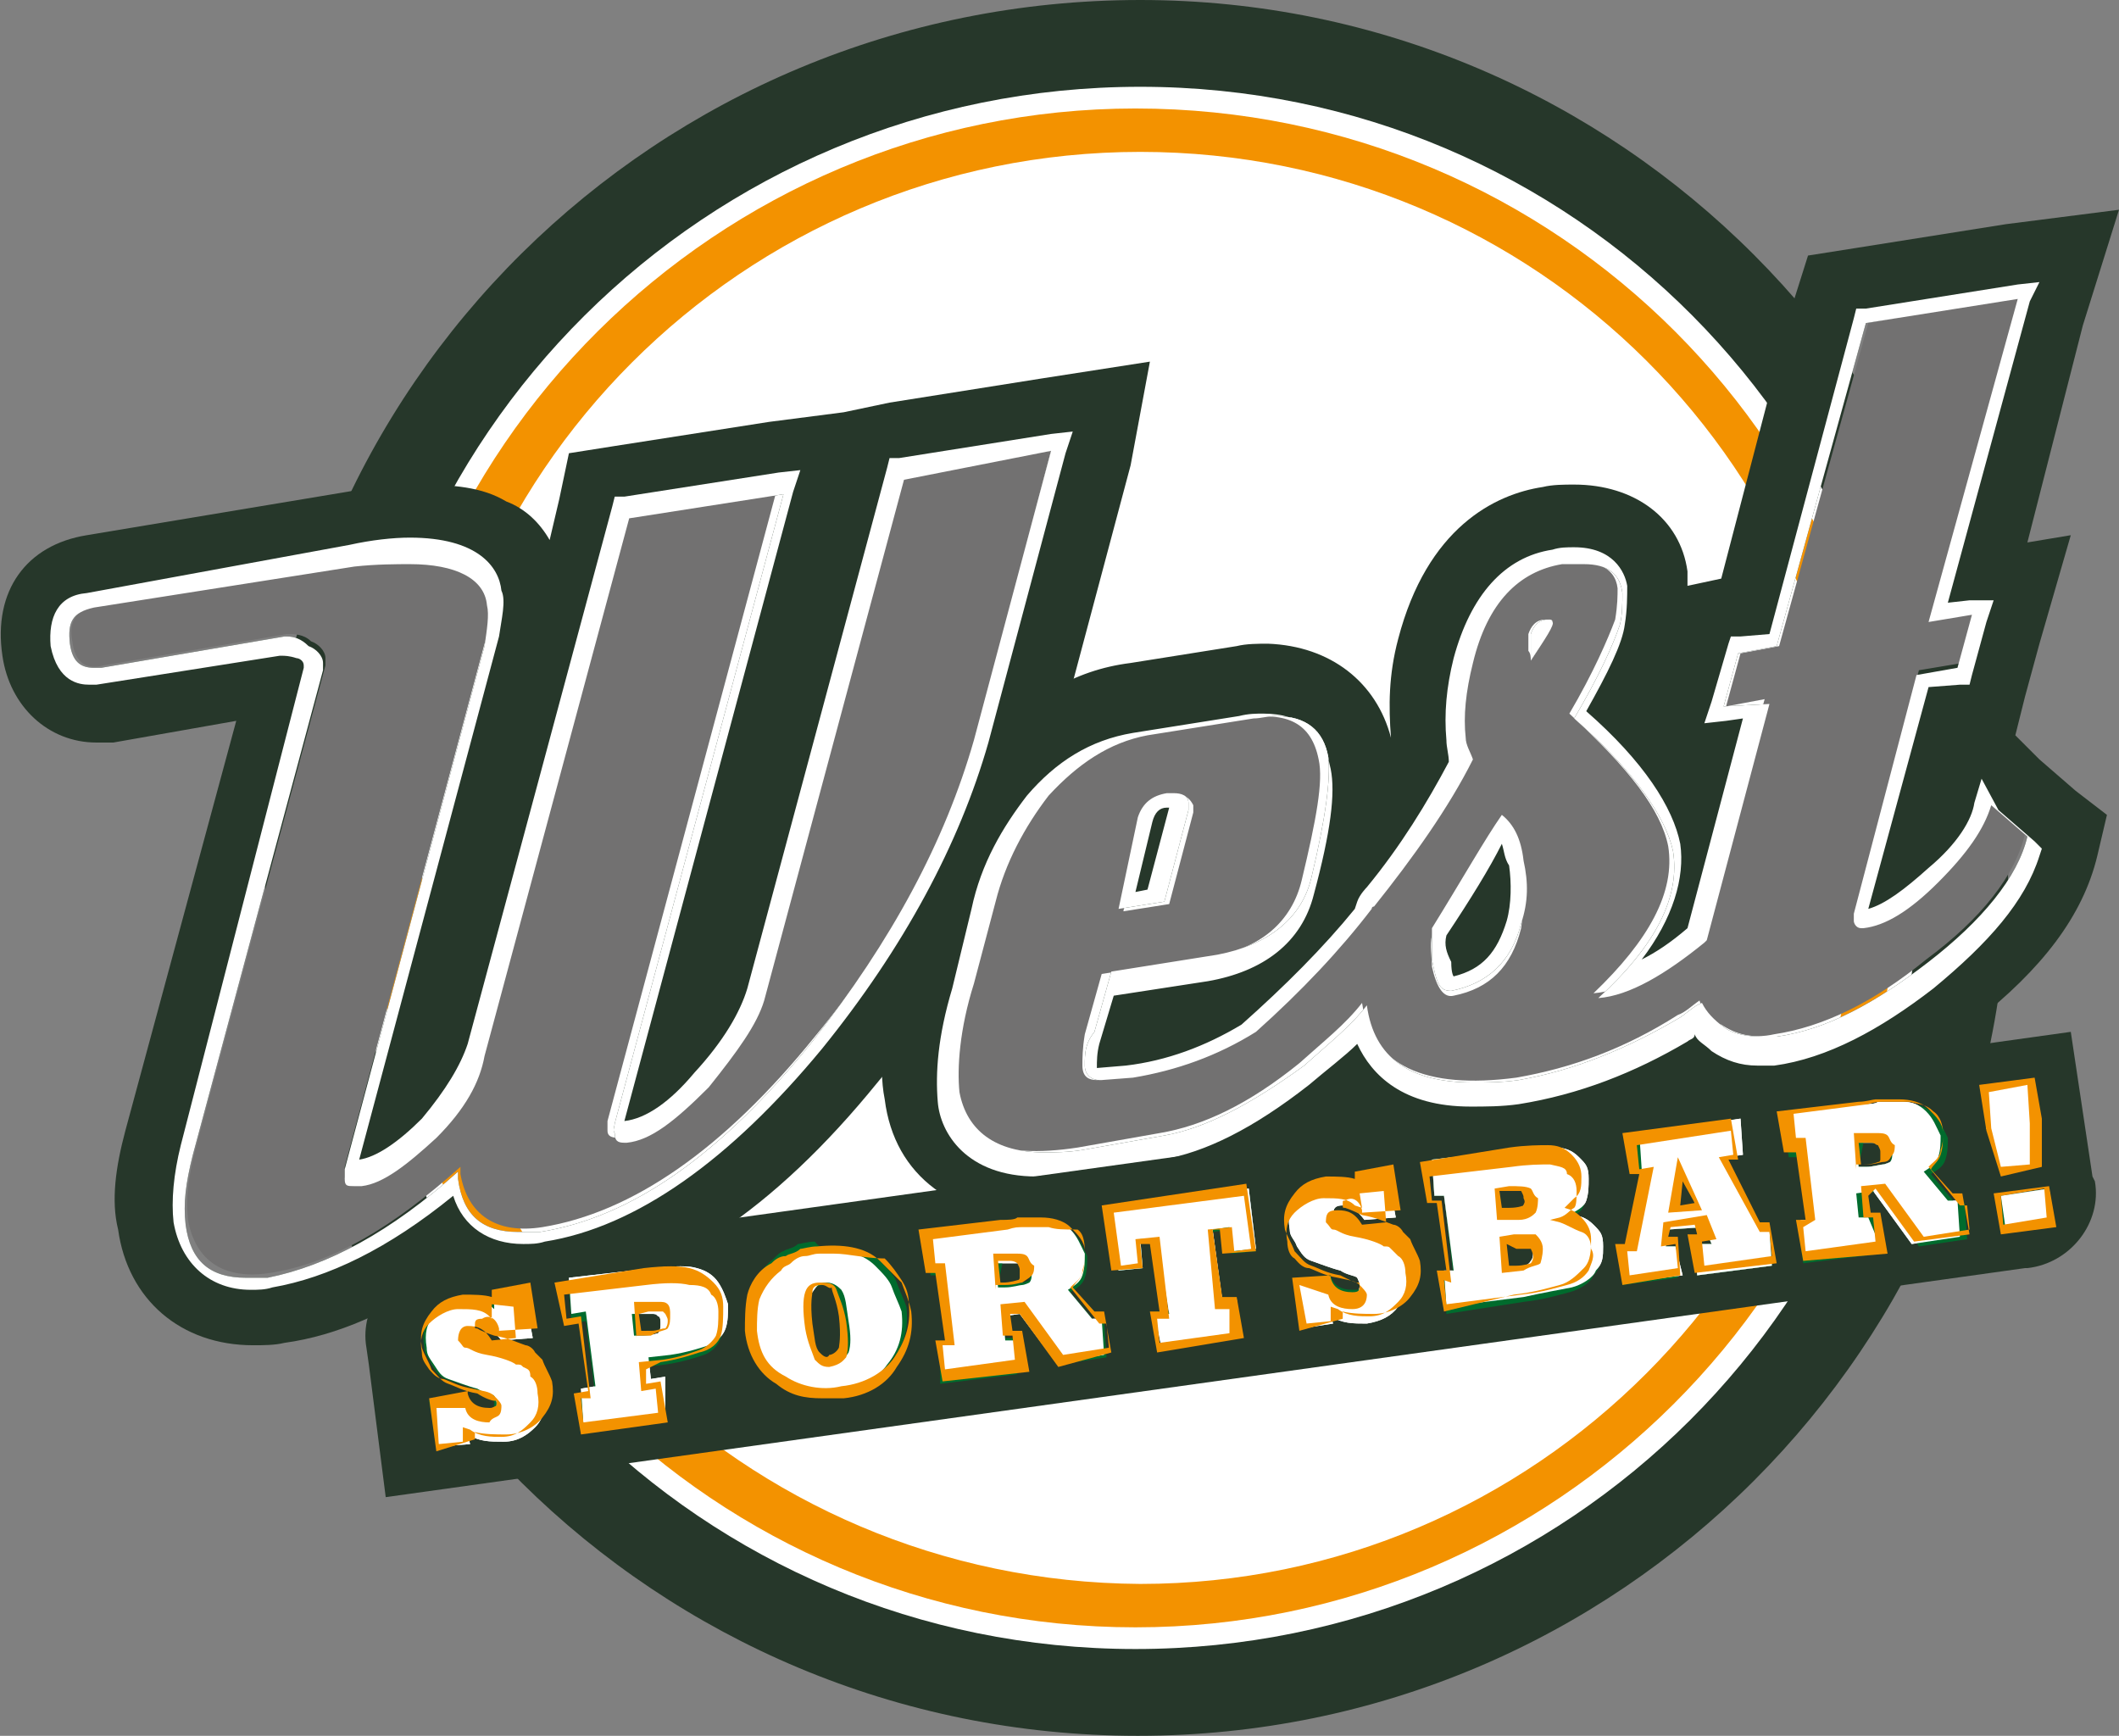 <?xml version="1.0" encoding="utf-8"?>
<!-- Generator: Adobe Illustrator 27.3.1, SVG Export Plug-In . SVG Version: 6.00 Build 0)  -->
<svg version="1.1" id="Ebene_1" xmlns="http://www.w3.org/2000/svg" xmlns:xlink="http://www.w3.org/1999/xlink" x="0px" y="0px"
	 viewBox="0 0 87.9 72" style="enable-background:new 0 0 87.9 72;" xml:space="preserve">
<rect x="0" y="0" width="87.9" height="72" fill="#808080" stroke="none"/>
<style type="text/css">
	.st0{fill:#26372A;}
	.st1{fill:#FFFFFF;}
	.st2{fill:#F39200;}
	.st3{fill:#727171;}
	.st4{fill:#006B2D;}
</style>
<g>
	<g>
		<path class="st0" d="M83.3,36c0,19.8-16.1,36-36.1,36C27.3,72,11,56,11,36S27.3,0,47.3,0C67.2,0,83.3,16.2,83.3,36z"/>
		<path class="st1" d="M79.6,36c0,17.9-14.5,32.4-32.5,32.4S14.7,53.9,14.7,36S29.3,3.6,47.3,3.6C65.3,3.6,79.6,18.1,79.6,36z"/>
		<path class="st2" d="M78.7,36c0,17.3-14.2,31.5-31.6,31.5c-17.4,0-31.6-14.1-31.6-31.5S29.8,4.5,47.1,4.5
			C64.7,4.5,78.7,18.7,78.7,36z"/>
		<path class="st1" d="M77,36c0,16.3-13.3,29.7-29.7,29.7C30.8,65.6,17.5,52.3,17.5,36S30.8,6.3,47.3,6.3C63.7,6.3,77,19.5,77,36z"
			/>
		<path class="st0" d="M47.7,15l-4.5,0.7l-6.3,1L35,17.1l-3.1,0.4l-6.4,1l-1.9,0.3l-0.4,1.9l-0.4,1.7c-0.4-0.7-1-1.3-1.8-1.6
			c-1-0.6-2.2-0.7-3.7-0.7c-0.9,0-1.8,0.1-2.9,0.3L3.6,22.2c-2.5,0.4-3.9,2.3-3.5,5C0.4,29.3,2,30.8,4,30.8c0.3,0,0.4,0,0.7,0
			l5.1-0.9L5.2,46.9c-0.4,1.5-0.6,2.9-0.3,4.1c0.4,2.9,2.6,4.8,5.6,4.8c0.4,0,0.9,0,1.3-0.1c2.2-0.3,4.4-1.3,6.6-2.8
			c0.9,0.7,2,1,3.5,1c0.4,0,0.9,0,1.3-0.1c4.5-0.7,8.9-3.6,13.2-8.9c3.7-4.4,6-9,7.3-13.6l3.2-12L47.7,15z M43.6,18.7l-3.2,12
			c-1.2,4.2-3.4,8.3-6.7,12.5c-3.8,4.7-7.5,7.3-11.3,7.9c-0.3,0-0.6,0-0.9,0c-1.5,0-2.3-0.7-2.5-2.2c0-0.1,0-0.1,0-0.3
			c-2.8,2.5-5.4,3.9-7.9,4.4c-0.3,0-0.6,0-0.9,0c-1.5,0-2.3-0.7-2.5-2.2c-0.1-0.9,0-1.7,0.3-2.9l5.4-20.1c0-0.1,0-0.1,0-0.3
			c0-0.3-0.3-0.6-0.6-0.7c-0.3-0.3-0.6-0.4-0.9-0.4h-0.1l-7.6,1.3c-0.1,0-0.1,0-0.3,0c-0.6,0-0.9-0.3-1-1c-0.1-0.9,0.1-1.3,1-1.5
			l10.8-1.7c0.9-0.1,1.8-0.1,2.3-0.1c1.9,0,3.1,0.6,3.2,1.7c0.1,0.4,0,1-0.1,1.7l-5.8,21.7c0,0.1,0,0.3,0,0.4c0,0.3,0.1,0.3,0.4,0.3
			H15c0.9-0.1,1.9-0.9,3.1-2c1.2-1.2,1.8-2.3,2-3.4l6-22.3l6.4-1l-7,26.1c0,0.1-0.1,0.3,0,0.4c0,0.3,0.1,0.4,0.4,0.4h0.1
			c1-0.1,2-0.9,3.4-2.3c1.2-1.5,2-2.6,2.3-3.6l5.8-21.6L43.6,18.7z"/>
		<path class="st0" d="M87.9,8.7l-4.7,0.6l-6.3,1l-1.9,0.3l-0.6,1.9L71.4,24L70,24.3c0-0.1,0-0.3,0-0.6c-0.3-2.2-2.2-3.6-4.7-3.6
			c-0.4,0-0.9,0-1.3,0.1c-2,0.3-4.8,1.7-6,6.3c-0.4,1.5-0.4,2.8-0.3,4.1c-0.6-2.3-2.5-3.8-5.1-3.9c-0.4,0-0.9,0-1.3,0.1l-4.4,0.7
			C44.5,27.8,42.6,29,41,31c-1.3,1.6-2.2,3.5-2.8,5.5l-0.9,3.4c-0.6,2.3-0.9,4.2-0.6,5.7c0.4,3.2,2.9,5,6.6,5c0.6,0,1.3,0,2.2-0.1
			l3.4-0.6c2.2-0.3,4.5-1.5,7.2-3.5c0.1,0,0.1-0.1,0.3-0.1c1.3,1,2.9,1.5,5,1.5c0.7,0,1.6,0,2.3-0.1c2.3-0.4,4.5-1.2,6.7-2.3
			c0.9,0.4,1.8,0.7,2.8,0.7c0.3,0,0.7,0,1-0.1c2.5-0.4,5.1-1.6,7.7-3.6c2.8-2.2,4.5-4.4,5.1-6.9l0.4-1.7l-1.3-1l-1.5-1.3l-1-1
			l0.4-1.6l0.6-2.2l1.3-4.5l-1.8,0.3l2.3-9L87.9,8.7z M60.2,41.1c1.5-0.3,2.5-1.2,2.9-2.8c0.3-0.9,0.3-1.7,0.1-2.6
			c-0.1-0.9-0.4-1.5-0.9-1.9c-0.7,1-1.6,2.6-2.9,4.7c0,0.4,0,0.9,0,1.3C59.6,40.8,59.7,41.1,60.2,41.1z M46.4,37.7l1.9-0.3l1-3.8
			c0-0.1,0-0.1,0-0.3c0-0.3-0.3-0.4-0.6-0.4c-0.1,0-0.1,0-0.3,0c-0.6,0.1-1,0.4-1.2,1L46.4,37.7z M63.5,27.4c0.6-0.9,1-1.5,0.9-1.6
			c0-0.1-0.1-0.1-0.1-0.1h-0.1c-0.4,0-0.6,0.3-0.7,0.6c0,0.1,0,0.4,0,0.7C63.5,27.1,63.5,27.3,63.5,27.4z M83.7,12.4L80,25.8
			l1.8-0.3l-0.6,2.2L79.5,28l-2.6,9.9c0,0.1,0,0.1,0,0.3c0,0.1,0.1,0.3,0.3,0.3h0.1c0.9-0.1,1.9-0.7,3.1-1.9
			c1.2-1.2,1.9-2.2,2.2-3.2l1.5,1.3c-0.4,1.7-1.9,3.5-4.1,5.2c-2.2,1.7-4.2,2.8-6.3,3.1c-0.1,0-0.4,0-0.6,0c-0.6,0-1.2-0.1-1.6-0.4
			c-0.4-0.3-0.7-0.6-0.9-1c-0.3,0.1-0.6,0.4-0.9,0.6c-2.2,1.3-4.4,2.2-6.7,2.6c-0.7,0.1-1.3,0.1-1.9,0.1c-2.6,0-4.1-1-4.4-3.2
			c-0.7,0.9-1.6,1.6-2.6,2.5c-2.2,1.6-4.1,2.6-5.8,2.9l-3.4,0.6c-0.6,0.1-1.2,0.1-1.6,0.1c-2,0-3.2-0.9-3.5-2.5
			c-0.1-1,0-2.6,0.6-4.5l0.9-3.4c0.4-1.6,1.2-3.1,2.2-4.4c1.2-1.3,2.5-2.2,4.1-2.5l4.4-0.7c0.3,0,0.6-0.1,0.9-0.1
			c1.3,0,2,0.6,2.2,1.7c0.1,0.9-0.1,2.5-0.7,5c-0.4,1.7-1.8,2.8-3.9,3.2l-4.4,0.7l-0.7,2.5C45,43.3,45,43.7,45,44.2
			c0,0.4,0.3,0.6,0.6,0.6h0.1l1.3-0.1c1.8-0.3,3.5-0.9,5.1-1.9c1.9-1.7,3.5-3.4,4.8-5.1c0-0.1,0.1-0.1,0.1-0.1
			c1.6-2,3.1-4.1,4.1-6.1c-0.1-0.3-0.3-0.6-0.3-0.9c-0.1-0.9-0.1-1.9,0.3-3.1c0.6-2.5,1.9-3.8,3.7-4.1c0.3,0,0.6,0,0.9,0
			c1,0,1.5,0.4,1.6,1.2c0,0.4,0,0.9-0.1,1.3c-0.3,0.9-0.9,2.2-1.9,3.9c2.5,2.2,3.8,4.1,4.1,5.5c0.3,1.9-0.7,3.9-3.1,6.1
			c1.3-0.1,2.8-1,4.4-2.3c0,0,0,0,0.1-0.1l2.6-9.8l-1.9,0.1l0.6-2.2l1.6-0.3l3.7-13.4L83.7,12.4z"/>
		<path class="st3" d="M43.6,18.7l-6.3,1l-5.8,21.6c-0.3,1-1,2.3-2.3,3.6c-1.2,1.5-2.3,2.2-3.4,2.3c-0.3,0-0.6,0-0.6-0.3
			c0-0.1,0-0.3,0-0.4l7-26.1l-6.4,1L20,43.7c-0.3,1-0.9,2-2,3.4c-1.2,1.2-2.2,1.9-3.1,2c-0.3,0-0.6,0-0.6-0.3c0-0.1,0-0.3,0-0.4
			l5.8-21.7c0.3-0.9,0.3-1.3,0.3-1.9c-0.3-1.6-2-2-5.6-1.5L4,25.1c-0.7,0.1-1.2,0.6-1,1.5c0.1,0.9,0.6,1.2,1.3,1l7.6-1.3
			c0.3,0,0.7,0,1,0.3c0.3,0.1,0.6,0.4,0.6,0.7c0,0.1,0,0.3,0,0.3L8.1,47.7c-0.3,1.2-0.4,2-0.3,2.9c0.3,1.7,1.5,2.5,3.4,2.2
			c2.6-0.4,5.1-1.9,7.9-4.4c0,0.1,0,0.3,0,0.3c0.3,1.7,1.5,2.5,3.4,2.2c3.7-0.6,7.5-3.2,11.3-7.9c3.4-4.1,5.6-8.3,6.7-12.5
			L43.6,18.7z"/>
		<path class="st1" d="M44.5,17.9l-0.9,0.1l-6.3,1h-0.4l-0.1,0.4l-5.8,21.6c-0.3,1-1,2.2-2.2,3.5c-1,1.2-2,1.9-2.9,2l7-26.1l0.3-0.9
			l-0.9,0.1l-6.4,1h-0.4l-0.1,0.4l-6,22.3c-0.3,0.9-0.9,1.9-1.9,3.1c-1,1-1.9,1.6-2.6,1.7l5.8-21.7c0.1-0.7,0.3-1.5,0.1-1.9
			c-0.1-1-1-2.2-3.8-2.2c-0.7,0-1.6,0.1-2.5,0.3L3.6,24.6c-1.2,0.1-1.6,1-1.5,2.2c0.3,1.5,1.2,1.6,1.6,1.6c0.1,0,0.3,0,0.3,0
			l7.6-1.2c0,0,0,0,0.1,0c0.1,0,0.3,0,0.6,0.1c0.1,0,0.3,0.1,0.3,0.3v0.1L7.5,47.5c-0.3,1.2-0.4,2.3-0.3,3.2
			c0.3,1.7,1.5,2.8,3.2,2.8c0.3,0,0.6,0,0.9-0.1c2.3-0.4,4.8-1.6,7.5-3.8c0.4,1.3,1.5,2,2.9,2c0.3,0,0.6,0,0.9-0.1
			c3.8-0.6,7.7-3.4,11.5-8c3.4-4.2,5.7-8.5,6.9-12.7l3.2-12L44.5,17.9z M43.6,18.7l-3.2,12c-1.2,4.2-3.4,8.3-6.7,12.5
			c-3.8,4.7-7.5,7.3-11.3,7.9c-0.3,0-0.6,0-0.9,0c-1.5,0-2.3-0.7-2.5-2.2c0-0.1,0-0.1,0-0.3c-2.8,2.5-5.4,3.9-7.9,4.4
			c-0.3,0-0.6,0-0.9,0c-1.5,0-2.3-0.7-2.5-2.2c-0.1-0.9,0-1.7,0.3-2.9l5.4-20.1c0-0.1,0-0.1,0-0.3c0-0.3-0.3-0.6-0.6-0.7
			c-0.3-0.3-0.6-0.4-0.9-0.4h-0.1l-7.6,1.3c-0.1,0-0.1,0-0.3,0c-0.6,0-0.9-0.3-1-1c-0.1-0.9,0.1-1.3,1-1.5l10.8-1.7
			c0.9-0.1,1.8-0.1,2.3-0.1c1.9,0,3.1,0.6,3.2,1.7c0.1,0.4,0,1-0.1,1.7l-5.8,21.7c0,0.1,0,0.3,0,0.4c0,0.3,0.1,0.3,0.4,0.3H15
			c0.9-0.1,1.9-0.9,3.1-2c1.2-1.2,1.8-2.3,2-3.4l6-22.3l6.4-1l-7,26.1c0,0.1-0.1,0.3,0,0.4c0,0.3,0.1,0.4,0.4,0.4h0.1
			c1-0.1,2-0.9,3.4-2.3c1.2-1.5,2-2.6,2.3-3.6l5.8-21.6L43.6,18.7z"/>
		<path class="st3" d="M63.4,27c0-0.3,0-0.4,0-0.7c0.1-0.3,0.3-0.6,0.7-0.6c0.1,0,0.3,0,0.3,0.1c0,0.1-0.3,0.7-0.9,1.6
			C63.5,27.3,63.5,27.1,63.4,27z M63.1,38.5c-0.4,1.6-1.3,2.5-2.8,2.8c-0.4,0.1-0.7-0.3-0.9-1.2c0-0.4-0.1-0.9,0-1.3
			c1.3-2,2.3-3.6,2.9-4.7c0.4,0.4,0.7,1,0.9,1.9C63.4,36.7,63.2,37.6,63.1,38.5z M47.4,34c0.1-0.6,0.6-0.9,1.2-1
			c0.4-0.1,0.7,0,0.9,0.4c0,0,0,0.1,0,0.3l-1,3.8l-1.9,0.3L47.4,34z M80.5,36.4c-1.2,1.2-2.2,1.7-3.1,1.9c-0.3,0-0.4,0-0.4-0.3
			c0,0,0-0.1,0-0.3l2.6-9.9l1.8-0.3l0.6-2.2l-1.8,0.3l3.7-13.4l-6.4,1.2l-3.7,13.4l-1.6,0.3l-0.6,2.2l1.6-0.3l-2.6,9.8
			c0,0,0,0-0.1,0.1c-1.6,1.3-3.1,2.2-4.4,2.3c2.3-2.2,3.4-4.2,3.1-6.1c-0.3-1.5-1.6-3.2-4.1-5.5c1-1.7,1.6-3.1,1.9-3.9
			c0.1-0.6,0.1-1,0.1-1.3c-0.1-0.9-1-1.3-2.5-1c-1.8,0.3-2.9,1.6-3.7,4.1c-0.3,1.2-0.4,2.2-0.3,3.1c0,0.3,0.1,0.7,0.3,0.9
			c-1,2-2.3,4.1-4.1,6.1c0,0,0,0-0.1,0.1c-1.5,1.6-3.1,3.4-4.8,5.1c-1.6,1-3.2,1.6-5.1,1.9l-1.3,0.1c-0.3,0-0.6-0.1-0.6-0.6
			c0-0.3,0-0.7,0.1-1.3l0.7-2.5l4.4-0.7c2.2-0.3,3.5-1.5,3.9-3.2c0.6-2.5,0.9-4.1,0.7-5c-0.3-1.5-1.3-2-3.1-1.7l-4.4,0.7
			c-1.6,0.3-2.9,1-4.1,2.5c-1,1.2-1.8,2.6-2.2,4.4l-0.9,3.4c-0.6,1.9-0.7,3.4-0.6,4.5c0.3,2,2,2.8,5.3,2.3l3.4-0.6
			c1.8-0.3,3.7-1.2,5.8-2.9c1-0.9,1.9-1.6,2.6-2.5c0.4,2.6,2.6,3.6,6.4,3.1c2.3-0.4,4.5-1.2,6.7-2.6c0.3-0.1,0.6-0.4,0.9-0.6
			c0.1,0.4,0.4,0.9,0.9,1c0.6,0.4,1.3,0.6,2.2,0.4c2-0.3,4.1-1.3,6.3-3.1c2.3-1.7,3.7-3.5,4.1-5.2l-1.5-1.3
			C82.4,34.3,81.6,35.3,80.5,36.4z"/>
		<path class="st1" d="M60,38.8c1-1.5,1.8-2.8,2.3-3.8c0.1,0.3,0.1,0.6,0.3,0.9c0.1,0.7,0.1,1.6-0.1,2.3c-0.4,1.3-1,2-2.2,2.3
			c0,0-0.1-0.1-0.1-0.6C60,39.5,59.9,39.2,60,38.8z M47.1,37l0.7-2.9c0.1-0.4,0.3-0.6,0.6-0.6h0.1l-0.9,3.4L47.1,37z M84.6,11.7
			l-0.9,0.1l-6.3,1H77l-0.1,0.4l-3.5,13.1l-1.2,0.1h-0.4l-0.1,0.3L71,29.1L70.7,30l0.9-0.1l0.7-0.1L70,38.5c-0.7,0.6-1.3,1-1.9,1.3
			c1.3-1.7,1.8-3.4,1.6-4.8c-0.3-1.5-1.5-3.4-3.9-5.5c0.9-1.6,1.5-2.8,1.6-3.6c0.1-0.6,0.1-1.2,0.1-1.6c-0.1-0.6-0.6-1.6-2.2-1.6
			c-0.3,0-0.6,0-0.9,0.1c-2,0.3-3.4,1.9-4.1,4.5c-0.3,1.2-0.4,2.3-0.3,3.4c0,0.3,0.1,0.6,0.1,0.9c-0.9,1.7-2,3.5-3.4,5.2
			c0,0-0.3,0.3-0.4,0.6l-0.1,0.3c-1.3,1.6-2.9,3.2-4.7,4.8c-1.5,0.9-3.1,1.5-4.8,1.7l-1.2,0.1c0-0.3,0-0.6,0.1-1l0.6-2l3.9-0.6
			c2.3-0.4,3.9-1.6,4.4-3.6c0.7-2.6,0.9-4.2,0.7-5.2c-0.3-1.5-1.2-2.3-2.8-2.3c-0.3,0-0.6,0-1,0.1l-4.4,0.7
			c-1.8,0.3-3.2,1.2-4.4,2.6c-1,1.3-1.9,2.8-2.3,4.7L39.5,41c-0.6,2-0.7,3.5-0.6,4.7c0.1,1.3,1.2,3.1,4.1,3.1c0.6,0,1.2,0,1.8-0.1
			l3.4-0.6c1.8-0.3,3.8-1.3,6.1-3.1c0.7-0.6,1.5-1.2,2-1.7c0.6,1.3,1.9,2.6,4.7,2.6c0.6,0,1.3,0,2-0.1c2.5-0.4,4.8-1.3,7-2.6
			c0.1-0.1,0.3-0.1,0.3-0.3c0.1,0.3,0.4,0.4,0.7,0.7c0.6,0.4,1.2,0.6,1.9,0.6c0.3,0,0.4,0,0.7,0c2.2-0.3,4.4-1.5,6.6-3.2
			c2.3-1.9,3.8-3.6,4.4-5.5l0.1-0.3l-0.3-0.3l-1.5-1.3l-0.7-1.3l-0.3,1C81.8,34,81.2,35,80,36c-1,0.9-1.8,1.5-2.5,1.7l2.5-9.2
			l1.3-0.1h0.4l0.1-0.4l0.6-2.2l0.3-0.9h-1l-0.9,0.1l3.4-12.5L84.6,11.7z M60.2,41.1c1.5-0.3,2.5-1.2,2.9-2.8
			c0.3-0.9,0.3-1.7,0.1-2.6c-0.1-0.9-0.4-1.5-0.9-1.9c-0.7,1-1.6,2.6-2.9,4.7c0,0.4,0,0.9,0,1.3C59.6,40.8,59.7,41.1,60.2,41.1z
			 M46.4,37.7l1.9-0.3l1-3.8c0-0.1,0-0.1,0-0.3c0-0.3-0.3-0.4-0.6-0.4c-0.1,0-0.1,0-0.3,0c-0.6,0.1-1,0.4-1.2,1L46.4,37.7z
			 M63.5,27.4c0.6-0.9,1-1.5,0.9-1.6c0-0.1-0.1-0.1-0.1-0.1h-0.1c-0.4,0-0.6,0.3-0.7,0.6c0,0.1,0,0.4,0,0.7
			C63.5,27.1,63.5,27.3,63.5,27.4z M83.7,12.4L80,25.8l1.8-0.3l-0.6,2.2L79.5,28l-2.6,9.9c0,0.1,0,0.1,0,0.3c0,0.1,0.1,0.3,0.3,0.3
			h0.1c0.9-0.1,1.9-0.7,3.1-1.9c1.2-1.2,1.9-2.2,2.2-3.2l1.5,1.3c-0.4,1.7-1.9,3.5-4.1,5.2c-2.2,1.7-4.2,2.8-6.3,3.1
			c-0.1,0-0.4,0-0.6,0c-0.6,0-1.2-0.1-1.6-0.4s-0.7-0.6-0.9-1c-0.3,0.1-0.6,0.4-0.9,0.6c-2.2,1.3-4.4,2.2-6.7,2.6
			c-0.7,0.1-1.3,0.1-1.9,0.1c-2.6,0-4.1-1-4.4-3.2c-0.7,0.9-1.6,1.6-2.6,2.5c-2.2,1.6-4.1,2.6-5.8,2.9l-3.4,0.6
			c-0.6,0.1-1.2,0.1-1.6,0.1c-2,0-3.2-0.9-3.5-2.5c-0.1-1,0-2.6,0.6-4.5l0.9-3.4c0.4-1.6,1.2-3.1,2.2-4.4c1.2-1.3,2.5-2.2,4.1-2.5
			l4.4-0.7c0.3,0,0.6-0.1,0.9-0.1c1.3,0,2,0.6,2.2,1.7c0.1,0.9-0.1,2.5-0.7,5c-0.4,1.7-1.8,2.8-3.9,3.2l-4.4,0.7l-0.7,2.5
			C45,43.3,45,43.7,45,44.2c0,0.4,0.3,0.6,0.6,0.6c0,0,0,0,0.1,0l1.3-0.1c1.8-0.3,3.5-0.9,5.1-1.9c1.9-1.7,3.5-3.4,4.8-5.1
			c0-0.1,0.1-0.1,0.1-0.1c1.6-2,3.1-4.1,4.1-6.1c-0.1-0.3-0.3-0.6-0.3-0.9c-0.1-0.9,0-1.9,0.3-3.1c0.6-2.5,1.9-3.8,3.7-4.1
			c0.3,0,0.6,0,0.9,0c1,0,1.5,0.4,1.6,1.2c0,0.4,0,0.9-0.1,1.3c-0.3,0.9-0.9,2.2-1.9,3.9c2.5,2.2,3.8,4.1,4.1,5.5
			c0.3,1.9-0.7,3.9-3.1,6.1c1.3-0.1,2.8-1,4.4-2.3c0,0,0,0,0.1-0.1l2.6-9.8l-1.9,0.1l0.6-2.2l1.6-0.3l3.7-13.4L83.7,12.4z"/>
		<path class="st0" d="M86.9,49c0.3,1.7-1,3.4-2.8,3.6H84l-68,9.5l-0.7-5.5l-0.1-0.7c-0.3-1.7,1-3.4,2.6-3.6l59.5-8.3l8.6-1.2l0.9,6
			L86.9,49z"/>
		<path class="st1" d="M27.6,58.7l-3.4,0.4l-0.1-1.5l0.6-0.1l-0.4-3.1l-0.6,0.1l-0.1-1.5l3.5-0.4c0.9-0.1,1.5-0.1,1.8,0
			c0.4,0.1,0.7,0.3,0.9,0.6s0.3,0.6,0.4,0.9c0,0.4,0,0.7-0.1,1c-0.1,0.3-0.4,0.6-0.7,0.7c-0.3,0.1-0.9,0.3-1.6,0.4l-0.9,0.1l0.1,0.9
			l0.6-0.1L27.6,58.7z M26.2,54.4l0.1,1h0.4c0.3,0,0.6-0.1,0.6-0.1c0.1-0.1,0.1-0.3,0.1-0.4c0-0.1,0-0.3-0.1-0.3
			c-0.1-0.1-0.1-0.1-0.3-0.1c-0.1,0-0.3,0-0.6,0H26.2z"/>
		<path class="st4" d="M28,52.9c0.3,0,0.6,0,0.7,0.1c0.4,0.1,0.7,0.3,0.9,0.6s0.3,0.6,0.4,0.9c0,0.4,0,0.7-0.1,1
			c-0.1,0.3-0.4,0.6-0.7,0.7c-0.3,0.1-0.9,0.3-1.6,0.4l-0.9,0.1l0.1,0.9l0.6-0.1l0.1,1.5l-3.4,0.4L24.1,58l0.6-0.1l-0.4-3.1
			l-0.6,0.1l-0.1-1.5l3.5-0.4C27.3,52.9,27.7,52.9,28,52.9z M26.4,55.4h0.4c0.3,0,0.6-0.1,0.6-0.1c0.1-0.1,0.1-0.3,0.1-0.4
			c0-0.1,0-0.3-0.1-0.3c-0.1-0.1-0.1-0.1-0.3-0.1c-0.1,0-0.3,0-0.4,0h-0.3V55.4z"/>
		<path class="st1" d="M42.3,56.7l-3.2,0.4L39,55.7h0.4L39,52.6h-0.4l-0.1-1.5l3.2-0.4c0.3,0,0.6,0,0.7-0.1c0.3,0,0.4,0,0.6,0
			c0.1,0,0.3,0,0.4,0c0.4,0,0.7,0.1,1,0.4c0.3,0.3,0.4,0.6,0.6,1c0,0.3,0,0.6-0.1,0.9c-0.1,0.3-0.3,0.4-0.6,0.6l1,1.2h0.4l0.1,1.5
			l-2,0.3l-1.5-2l-0.7,0.1l0.1,1h0.4L42.3,56.7z M41.3,52.2l0.1,1.2h0.3c0.3,0,0.6-0.1,0.7-0.1c0.1,0,0.3-0.1,0.3-0.1
			c0.1-0.1,0.1-0.3,0.1-0.4c0-0.1-0.1-0.3-0.1-0.3c-0.1-0.1-0.1-0.1-0.3-0.1c-0.1,0-0.4,0-0.7,0H41.3z"/>
		<path class="st4" d="M43.2,50.7c0.1,0,0.1,0,0.3,0c0.4,0,0.7,0.1,1,0.4c0.3,0.3,0.4,0.6,0.6,1c0,0.3,0,0.6-0.1,0.9
			c-0.1,0.3-0.3,0.4-0.6,0.6l1,1.2h0.4l0.1,1.5l-2,0.3l-1.6-2.2l-0.7,0.1l0.1,1h0.4l0.1,1.5l-3.2,0.4L39,56h0.4L39,52.9h-0.4
			l-0.1-1.5l3.2-0.4c0.3,0,0.6,0,0.7-0.1c0.3,0,0.4,0,0.6,0C43.1,50.7,43.1,50.7,43.2,50.7z M41.4,53.3h0.3c0.3,0,0.6-0.1,0.7-0.1
			c0.1,0,0.3-0.1,0.3-0.1c0-0.1,0.1-0.3,0.1-0.4c0-0.1-0.1-0.3-0.1-0.3c-0.1-0.1-0.1-0.1-0.3-0.1c-0.1,0-0.3,0-0.7,0h-0.1L41.4,53.3
			z"/>
		<path class="st1" d="M62.3,51.4l0.1,1.2h0.4c0.3,0,0.6-0.1,0.7-0.3c0.1-0.1,0.1-0.3,0.1-0.4c0-0.1-0.1-0.3-0.3-0.4
			c-0.1-0.1-0.4-0.1-0.7,0H62.3z M63.2,53.8L60,54.2l-0.1-1.5h0.4l-0.4-3.1h-0.4l-0.1-1.5l3.5-0.4c0.7-0.1,1.2-0.1,1.6-0.1
			c0.4,0,0.7,0.1,1,0.4c0.3,0.3,0.4,0.4,0.4,0.9c0,0.3,0,0.6-0.1,0.9c-0.1,0.3-0.4,0.4-0.7,0.6c0.4,0,0.7,0.1,1,0.4
			c0.3,0.3,0.4,0.4,0.4,0.9c0,0.4,0,0.7-0.3,1c-0.1,0.3-0.6,0.6-1,0.7C64.7,53.5,64.1,53.6,63.2,53.8z M62.1,49.3l0.1,1h0.4
			c0.3,0,0.6-0.1,0.6-0.3c0.1-0.1,0.1-0.3,0.1-0.4c0-0.1-0.1-0.3-0.1-0.3c-0.1-0.1-0.4-0.1-0.7,0H62.1z"/>
		<path class="st4" d="M62.5,52.6h0.4c0.3,0,0.6-0.1,0.7-0.3c0.1-0.1,0.1-0.3,0.1-0.4c0-0.1-0.1-0.3-0.3-0.4c-0.1,0-0.1,0-0.3,0
			c-0.1,0-0.3,0-0.4,0h-0.4L62.5,52.6z M64.1,47.8c0.1,0,0.1,0,0.3,0c0.4,0,0.7,0.1,1,0.4c0.3,0.3,0.4,0.4,0.4,0.9
			c0,0.3,0,0.6-0.1,0.9c-0.1,0.3-0.4,0.4-0.7,0.6c0.4,0,0.7,0.1,1,0.4c0.3,0.3,0.4,0.4,0.4,0.9c0,0.4,0,0.7-0.3,1
			c-0.1,0.3-0.6,0.6-1,0.7c-0.4,0.1-1,0.3-1.9,0.4L60,54.5l-0.1-1.5h0.4l-0.4-3.4h-0.4l-0.1-1.5l3.5-0.4
			C63.2,47.8,63.7,47.8,64.1,47.8z M62.2,50.4h0.4c0.3,0,0.6-0.1,0.6-0.3c0.1-0.1,0.1-0.3,0.1-0.4c0-0.1-0.1-0.3-0.1-0.3
			s-0.1-0.1-0.4-0.1c-0.1,0-0.3,0-0.4,0h-0.4L62.2,50.4z"/>
		<path class="st1" d="M69.8,52.9l-2.3,0.3l-0.1-1.5h0.4l0.7-3.2h-0.4l-0.1-1.5l4.2-0.6l0.1,1.5l-0.7,0.1L73,51h0.4l0.1,1.5
			l-3.1,0.4l-0.1-1.3H71l-0.3-0.7L69.2,51l-0.1,0.7h0.4L69.8,52.9z M69.7,48.5l-0.3,1.7l1-0.1L69.7,48.5z"/>
		<path class="st4" d="M71.9,46.6l0.1,1.5h-0.4L73,51h0.4l0.1,1.5l-3.1,0.4l-0.1-1.3H71l-0.3-0.7L69.2,51l-0.1,0.7h0.4l0.1,1.3
			l-2.3,0.3l-0.1-1.5h0.4l0.7-3.2h-0.4l-0.1-1.5L71.9,46.6z M69.4,50.1l1-0.1l-0.7-1.6L69.4,50.1z"/>
		<path class="st1" d="M78,51.7l-3.2,0.4l-0.1-1.5h0.4l-0.4-3.1h-0.4L74,46.2l3.2-0.4c0.3,0,0.6,0,0.7-0.1c0.3,0,0.4,0,0.6,0
			c0.1,0,0.3,0,0.4,0c0.4,0,0.7,0.1,1,0.4c0.3,0.3,0.4,0.6,0.6,1c0,0.3,0,0.6-0.1,0.9c-0.1,0.3-0.3,0.4-0.6,0.6l1,1.2h0.4l0.1,1.5
			l-2,0.3l-1.6-2.2l-0.7,0.1l0.1,1h0.4L78,51.7z M77,47.2l0.1,1.2h0.3c0.3,0,0.6-0.1,0.7-0.1s0.3-0.1,0.3-0.1
			c0.1-0.1,0.1-0.3,0.1-0.4c0-0.1-0.1-0.3-0.1-0.3c-0.1-0.1-0.1-0.1-0.3-0.1s-0.4,0-0.7,0H77z"/>
		<path class="st4" d="M78.9,45.8c0.1,0,0.1,0,0.3,0c0.4,0,0.7,0.1,1,0.4c0.3,0.3,0.4,0.6,0.6,1c0,0.3,0,0.6-0.1,0.9
			c-0.1,0.3-0.3,0.4-0.6,0.6l1,1.2h0.4l0.1,1.5l-2,0.3L78,49.4l-0.7,0.1l0.1,1h0.4L78,52l-3.2,0.4L74.6,51h0.4L74.6,48h-0.4L74,46.5
			l3.2-0.4c0.3,0,0.6,0,0.7-0.1c0.3,0,0.4,0,0.6,0C78.7,45.8,78.7,45.8,78.9,45.8z M77.1,48.4h0.3c0.3,0,0.6-0.1,0.7-0.1
			s0.3-0.1,0.3-0.1c0-0.1,0.1-0.3,0.1-0.4c0-0.1-0.1-0.3-0.1-0.3c-0.1-0.1-0.1-0.1-0.3-0.1s-0.3,0-0.7,0h-0.1L77.1,48.4z"/>
		<path class="st1" d="M27.6,58.7l-3.4,0.4l-0.1-1.5l0.6-0.1l-0.4-3.1l-0.6,0.1l-0.1-1.5l3.5-0.4c0.9-0.1,1.5-0.1,1.8,0
			c0.4,0.1,0.7,0.3,0.9,0.6s0.3,0.6,0.4,0.9c0,0.4,0,0.7-0.1,1c-0.1,0.3-0.4,0.6-0.7,0.7c-0.3,0.1-0.9,0.3-1.6,0.4l-0.9,0.1l0.1,0.9
			l0.6-0.1L27.6,58.7z M26.2,54.4l0.1,1h0.4c0.3,0,0.6-0.1,0.6-0.1c0.1-0.1,0.1-0.3,0.1-0.4c0-0.1,0-0.3-0.1-0.3
			c-0.1-0.1-0.1-0.1-0.3-0.1c-0.1,0-0.3,0-0.6,0H26.2z"/>
		<path class="st2" d="M24.1,58l0.1,1l3.1-0.4l-0.1-1l-0.6,0.1l-0.1-1.2l1-0.1c0.7-0.1,1.2-0.3,1.5-0.4c0.3-0.1,0.6-0.4,0.7-0.6
			c0.1-0.3,0.1-0.6,0.1-1c0-0.3-0.1-0.6-0.3-0.7c-0.1-0.3-0.4-0.4-0.9-0.4c-0.4-0.1-1-0.1-1.8,0l-3.4,0.4l0.1,1l0.6-0.1l0.4,3.4
			L24.1,58z M24.1,59.5l-0.3-1.7l0.6-0.1l-0.4-2.8l-0.6,0.1L23,53.2l3.7-0.6c0.9-0.1,1.5-0.1,1.9,0c0.4,0.1,0.7,0.3,1,0.6
			c0.3,0.3,0.4,0.6,0.4,1c0,0.4,0,0.9-0.1,1.2c-0.1,0.3-0.4,0.6-0.9,0.7c-0.3,0.1-0.9,0.3-1.6,0.4l-0.6,0.3v0.6l0.6-0.1l0.3,1.7
			L24.1,59.5z M26.5,54.5l0.1,0.7H27c0.3,0,0.4-0.1,0.6-0.1c0,0,0.1-0.1,0.1-0.3c0-0.1,0-0.1-0.1-0.3l-0.1-0.1c-0.1,0-0.3,0-0.6,0
			L26.5,54.5z M26.4,55.5l-0.1-1.5h0.4c0.3,0,0.4,0,0.6,0s0.3,0,0.4,0.1c0.1,0.1,0.1,0.3,0.1,0.4c0,0.3,0,0.4-0.1,0.6
			c-0.1,0.1-0.4,0.1-0.7,0.3H26.4z"/>
		<path class="st1" d="M42.3,56.7l-3.2,0.4L39,55.7h0.4L39,52.6h-0.4l-0.1-1.5l3.2-0.4c0.3,0,0.6,0,0.7-0.1c0.3,0,0.4,0,0.6,0
			c0.1,0,0.3,0,0.4,0c0.4,0,0.7,0.1,1,0.4c0.3,0.3,0.4,0.6,0.6,1c0,0.3,0,0.6-0.1,0.9c-0.1,0.3-0.3,0.4-0.6,0.6l1,1.2h0.4l0.1,1.5
			l-2,0.3l-1.5-2l-0.7,0.1l0.1,1h0.4L42.3,56.7z M41.3,52.2l0.1,1.2h0.3c0.3,0,0.6-0.1,0.7-0.1c0.1,0,0.3-0.1,0.3-0.1
			c0.1-0.1,0.1-0.3,0.1-0.4c0-0.1-0.1-0.3-0.1-0.3c-0.1-0.1-0.1-0.1-0.3-0.1c-0.1,0-0.4,0-0.7,0H41.3z"/>
		<path class="st2" d="M39.1,55.8l0.1,1l2.9-0.4l-0.1-1h-0.4l-0.1-1.3l1-0.1l1.6,2.2l1.9-0.3l-0.1-1h-0.3l-1.2-1.5l0.1-0.1
			c0.1-0.1,0.4-0.3,0.4-0.6c0.1-0.3,0.1-0.4,0.1-0.7S45,51.2,44.7,51c-0.6,0-0.9,0-1.2-0.1c-0.1,0-0.3,0-0.4,0c-0.1,0-0.4,0-0.6,0
			c-0.3,0-0.4,0-0.7,0.1l-3.1,0.4l0.1,1h0.4l0.4,3.4H39.1z M39.1,57.3l-0.3-1.7h0.4l-0.4-2.8h-0.4L38.1,51l3.4-0.4
			c0.3,0,0.6,0,0.7-0.1c0.3,0,0.4,0,0.6,0c0.1,0,0.3,0,0.4,0c0.4,0,0.9,0.1,1.2,0.4c0.3,0.3,0.6,0.6,0.6,1c0,0.3,0,0.6-0.1,0.9
			c-0.1,0.3-0.3,0.4-0.4,0.6l0.9,1h0.4l0.3,1.7l-2.2,0.6l-1.6-2.2h-0.4l0.1,0.7h0.4l0.3,1.7L39.1,57.3z M41.4,52.3l0.1,0.9h0.1
			c0.3,0,0.6-0.1,0.6-0.1c0.1,0,0.1-0.1,0.1-0.1s0-0.1,0-0.3c0-0.1,0-0.1-0.1-0.3c0,0-0.1-0.1-0.3-0.1C42,52.3,41.9,52.3,41.4,52.3z
			 M41.3,53.5L41.2,52h0.3c0.3,0,0.6,0,0.7,0c0.1,0,0.3,0,0.4,0.1c0.1,0.1,0.1,0.3,0.3,0.4c0,0.1,0,0.3-0.1,0.4
			c-0.1,0.1-0.1,0.1-0.4,0.3c-0.1,0-0.3,0.1-0.7,0.1H41.3z"/>
		<path class="st1" d="M62.3,51.4l0.1,1.2h0.4c0.3,0,0.6-0.1,0.7-0.3c0.1-0.1,0.1-0.3,0.1-0.4c0-0.1-0.1-0.3-0.3-0.4
			c-0.1-0.1-0.4-0.1-0.7,0H62.3z M63.2,53.8L60,54.2l-0.1-1.5h0.4l-0.4-3.1h-0.4l-0.1-1.5l3.5-0.4c0.7-0.1,1.2-0.1,1.6-0.1
			c0.4,0,0.7,0.1,1,0.4c0.3,0.3,0.4,0.4,0.4,0.9c0,0.3,0,0.6-0.1,0.9c-0.1,0.3-0.4,0.4-0.7,0.6c0.4,0,0.7,0.1,1,0.4
			c0.3,0.3,0.4,0.4,0.4,0.9c0,0.4,0,0.7-0.3,1c-0.1,0.3-0.6,0.6-1,0.7C64.7,53.5,64.1,53.6,63.2,53.8z M62.1,49.3l0.1,1h0.4
			c0.3,0,0.6-0.1,0.6-0.3c0.1-0.1,0.1-0.3,0.1-0.4c0-0.1-0.1-0.3-0.1-0.3c-0.1-0.1-0.4-0.1-0.7,0H62.1z"/>
		<path class="st2" d="M62.5,51.6l0.1,0.9h0.3c0.3,0,0.6-0.1,0.6-0.1s0.1-0.1,0.1-0.3c0-0.1-0.1-0.3-0.1-0.3s-0.3,0-0.6,0L62.5,51.6
			z M62.3,52.8l-0.1-1.5l0.6-0.1c0.4,0,0.7,0,0.9,0c0.1,0.1,0.3,0.3,0.3,0.6c0,0.3-0.1,0.6-0.1,0.6c-0.1,0.1-0.4,0.1-0.7,0.3
			L62.3,52.8z M59.9,53.1l0.1,1l3.1-0.4c0.9-0.1,1.5-0.3,1.9-0.4c0.4-0.1,0.7-0.3,0.9-0.6c0.1-0.3,0.3-0.6,0.1-0.9
			c0-0.3-0.1-0.6-0.4-0.7c-0.3-0.1-0.6-0.3-0.9-0.4l-0.4-0.1l0.4-0.1c0.3-0.1,0.4-0.3,0.6-0.4c0.1-0.1,0.1-0.4,0.1-0.7
			s-0.1-0.6-0.4-0.7c0-0.3-0.3-0.3-0.7-0.4c-0.4,0-0.9,0-1.6,0.1l-3.4,0.4l0.1,1h0.4l0.4,3.4L59.9,53.1z M59.9,54.4l-0.3-1.7H60
			l-0.4-2.8h-0.4l-0.3-1.7l3.7-0.6c0.7-0.1,1.3-0.1,1.6-0.1c0.4,0,0.7,0.1,1,0.4c0.3,0.3,0.4,0.6,0.4,0.9c0,0.4,0,0.7-0.3,0.9
			c-0.1,0.1-0.3,0.3-0.4,0.4c0.3,0.1,0.4,0.1,0.7,0.4c0.3,0.3,0.4,0.6,0.4,0.9c0,0.4,0,0.9-0.3,1.2c-0.3,0.3-0.6,0.6-1,0.7
			c-0.4,0.1-1,0.3-1.9,0.4L59.9,54.4z M62.2,49.4l0.1,0.7h0.3c0.4,0,0.6-0.1,0.6-0.1c0-0.1,0.1-0.1,0-0.3c0-0.1,0-0.1-0.1-0.3
			c0,0-0.1,0-0.3,0c-0.1,0-0.3,0-0.4,0H62.2z M62.1,50.6l-0.1-1.3l0.6-0.1c0.4,0,0.7,0,0.9,0.1c0.1,0.1,0.1,0.3,0.3,0.4
			c0,0.1,0,0.4-0.1,0.6c-0.1,0.1-0.3,0.3-0.7,0.3H62.1z"/>
		<path class="st1" d="M69.8,52.9l-2.3,0.3l-0.1-1.5h0.4l0.7-3.2h-0.4l-0.1-1.5l4.2-0.6l0.1,1.5l-0.7,0.1L73,51h0.4l0.1,1.5
			l-3.1,0.4l-0.1-1.3H71l-0.3-0.7L69.2,51l-0.1,0.7h0.4L69.8,52.9z M69.7,48.5l-0.3,1.7l1-0.1L69.7,48.5z"/>
		<path class="st2" d="M67.5,51.9l0.1,1l2-0.3l-0.1-1l-0.6,0.1l0.1-1l1.8-0.3l0.4,1l-0.6,0.1l0.1,1l2.8-0.4l-0.1-1H73L71.3,48
			l0.6-0.1l-0.1-1l-3.9,0.6l0.1,1l0.6-0.1l-0.7,3.5L67.5,51.9z M67.3,53.3L67,51.6h0.4l0.6-2.9h-0.4l-0.3-1.7l4.5-0.6l0.3,1.7h-0.4
			l1.3,2.6h0.4l0.3,1.7l-3.4,0.4l-0.3-1.6h0.4l-0.1-0.4l-1,0.1l-0.1,0.4h0.4l0.1,1.6L67.3,53.3z M69.8,49l-0.1,1l0.6-0.1L69.8,49z
			 M69.2,50.3l0.4-2.3l1,2.2L69.2,50.3z"/>
		<path class="st1" d="M78,51.7l-3.2,0.4l-0.1-1.5h0.4l-0.4-3.1h-0.4L74,46.2l3.2-0.4c0.3,0,0.6,0,0.7-0.1c0.3,0,0.4,0,0.6,0
			c0.1,0,0.3,0,0.4,0c0.4,0,0.7,0.1,1,0.4c0.3,0.3,0.4,0.6,0.6,1c0,0.3,0,0.6-0.1,0.9c-0.1,0.3-0.3,0.4-0.6,0.6l1,1.2h0.4l0.1,1.5
			l-2,0.3l-1.6-2.2l-0.7,0.1l0.1,1h0.4L78,51.7z M77,47.2l0.1,1.2h0.3c0.3,0,0.6-0.1,0.7-0.1s0.3-0.1,0.3-0.1
			c0.1-0.1,0.1-0.3,0.1-0.4c0-0.1-0.1-0.3-0.1-0.3c-0.1-0.1-0.1-0.1-0.3-0.1s-0.4,0-0.7,0H77z"/>
		<path class="st2" d="M74.8,50.9l0.1,1l2.9-0.4l-0.1-1h-0.4l-0.1-1.3l1-0.1l1.6,2.2l1.9-0.3l-0.1-1h-0.3L80,48.4l0.1-0.1
			c0.1-0.1,0.4-0.3,0.4-0.6c0.1-0.3,0.1-0.4,0.1-0.7s-0.1-0.7-0.4-0.9c-0.3-0.3-0.6-0.3-1-0.4c-0.1,0-0.3,0-0.4,0s-0.4,0-0.6,0
			c-0.3,0-0.4,0-0.7,0.1l-3.1,0.4l0.1,1h0.4l0.4,3.4L74.8,50.9z M74.8,52.3l-0.3-1.7h0.4l-0.4-2.8H74l-0.3-1.7l3.4-0.4
			c0.3,0,0.6-0.1,0.7-0.1c0.3,0,0.4,0,0.6,0c0.1,0,0.3,0,0.4,0c0.4,0,0.9,0.1,1.2,0.4c0.3,0.3,0.6,0.6,0.6,1c0,0.3,0,0.6-0.1,0.9
			c-0.1,0.3-0.3,0.4-0.4,0.6l0.9,1h0.4l0.3,1.7l-2.3,0.3l-1.6-2.2l-0.3,0.3l0.1,0.7H78l0.3,1.7L74.8,52.3z M77.1,47.4l0.1,0.9h0.1
			c0.4,0,0.6-0.1,0.6-0.1c0.1,0,0.1-0.1,0.1-0.1s0-0.1,0-0.3c0-0.1,0-0.1-0.1-0.3c-0.1,0-0.1-0.1-0.3-0.1
			C77.7,47.4,77.6,47.4,77.1,47.4z M77,48.5l-0.1-1.5h0.3c0.3,0,0.6,0,0.7,0c0.1,0,0.3,0,0.4,0.1c0.1,0.1,0.1,0.3,0.3,0.4
			c0,0.1,0,0.3-0.1,0.4c-0.1,0.1-0.1,0.3-0.4,0.3c-0.1,0-0.3,0.1-0.7,0.1H77z"/>
		<path class="st1" d="M19.5,59.9L18.2,60l-0.3-1.9l1.3-0.1c0.3,0.4,0.6,0.7,1,0.6c0.3,0,0.4-0.1,0.4-0.4c0-0.1-0.1-0.3-0.1-0.3
			c-0.1-0.1-0.4-0.1-0.7-0.3c-0.4-0.1-0.9-0.3-1.2-0.4c-0.3-0.1-0.4-0.3-0.6-0.6s-0.3-0.4-0.3-0.7c-0.1-0.6,0-1,0.3-1.3
			c0.3-0.3,0.7-0.6,1.2-0.6c0.6,0,1,0,1.3,0.3v-0.3l1.3-0.1l0.3,1.6l-1.3,0.1c-0.3-0.4-0.6-0.6-0.9-0.6s-0.4,0.1-0.4,0.4
			c0,0.1,0,0.1,0.1,0.3c0.1,0,0.3,0.1,0.9,0.3c0.6,0.1,1,0.3,1.2,0.4c0.1,0,0.1,0.1,0.3,0.3c0.1,0.1,0.1,0.1,0.3,0.3
			c0.1,0.3,0.3,0.6,0.3,0.9c0,0.4,0,0.9-0.4,1.3c-0.3,0.3-0.7,0.6-1.3,0.6s-1,0-1.5-0.3L19.5,59.9z"/>
		<path class="st4" d="M21.7,53.6l0.3,1.6l-1.3,0.1c-0.1-0.4-0.4-0.6-0.7-0.6h-0.1c-0.3,0-0.4,0.1-0.4,0.4c0,0.1,0,0.1,0.1,0.3
			c0.1,0,0.3,0.1,0.9,0.3c0.6,0.1,1,0.3,1.2,0.4c0.1,0,0.1,0.1,0.3,0.3c0.1,0.1,0.1,0.1,0.3,0.3c0.1,0.3,0.3,0.6,0.3,0.9
			c0,0.4,0,0.9-0.4,1.3c-0.1,0.4-0.6,0.7-1.2,0.7c-0.1,0-0.3,0-0.3,0c-0.4,0-0.7-0.1-1.2-0.3v0.4L18.1,60l-0.3-1.9l1.3-0.1
			c0.1,0.4,0.4,0.6,0.9,0.6h0.1c0.3,0,0.4-0.1,0.4-0.4c0-0.1-0.1-0.3-0.1-0.3c-0.1-0.1-0.4-0.1-0.7-0.3c-0.4-0.1-0.9-0.3-1.2-0.4
			c-0.3-0.1-0.4-0.3-0.6-0.6c-0.1-0.3-0.3-0.4-0.3-0.7c-0.1-0.6,0-1,0.3-1.3c0.3-0.3,0.7-0.6,1.2-0.6c0.1,0,0.3,0,0.3,0
			c0.4,0,0.7,0.1,1,0.3v-0.3L21.7,53.6z"/>
		<path class="st1" d="M33.6,54.9c0.1,0.6,0.1,1,0.4,1.3c0.1,0.1,0.3,0.3,0.6,0.3c0.3,0,0.4-0.1,0.6-0.4c0.1-0.3,0.1-0.7,0-1.3
			c-0.1-0.6-0.1-1-0.3-1.3c-0.1-0.1-0.3-0.3-0.6-0.3c-0.3,0-0.4,0.1-0.6,0.4C33.4,53.9,33.4,54.4,33.6,54.9z M31.1,55.4
			c0-0.4,0-1,0.1-1.5c0.1-0.4,0.4-0.9,0.9-1.3c0.1-0.1,0.3-0.3,0.4-0.3c0.1-0.1,0.4-0.1,0.6-0.3c0.1,0,0.4-0.1,0.7-0.1
			c1-0.1,1.9,0,2.5,0.6c0.3,0.3,0.6,0.6,0.7,0.9c0.1,0.3,0.3,0.7,0.4,1c0.1,0.9-0.1,1.6-0.6,2.2c-0.4,0.6-1.3,1-2.2,1.2
			c-1,0.1-1.8,0-2.5-0.6C31.5,56.8,31.1,56.3,31.1,55.4z"/>
		<path class="st4" d="M34.4,56.6c0.3,0,0.6-0.1,0.6-0.4c0.1-0.3,0.1-0.7,0-1.3c-0.1-0.6-0.1-1-0.3-1.3c-0.1-0.1-0.3-0.3-0.4-0.3
			h-0.1c-0.3,0-0.4,0.1-0.6,0.4c-0.1,0.3-0.1,0.7,0,1.3c0.1,0.6,0.1,1,0.4,1.3C34,56.4,34.1,56.6,34.4,56.6z M34.6,51.7
			c0.7,0,1.3,0.1,1.9,0.6c0.3,0.3,0.6,0.6,0.7,0.9c0.1,0.3,0.3,0.7,0.4,1c0.1,0.9-0.1,1.6-0.6,2.2c-0.4,0.7-1.3,1-2.2,1.2
			c-0.1,0-0.4,0-0.6,0c-0.7,0-1.3-0.1-1.9-0.6c-0.7-0.4-1-1.2-1.2-2c0-0.4,0-1,0.1-1.5c0.1-0.4,0.4-0.9,0.9-1.3
			c0.1-0.1,0.3-0.3,0.4-0.3c0.1-0.1,0.4-0.1,0.6-0.3c0.1,0,0.4-0.1,0.7-0.1C34.1,51.9,34.3,51.7,34.6,51.7z"/>
		<path class="st1" d="M51.4,55.4L48.2,56l-0.3-1.5h0.6L48,51.4h-0.7l0.1,1.2l-1,0.1l-0.3-2.5l5.7-0.9l0.3,2.5l-1,0.1l-0.1-1
			l-0.7,0.1l0.4,2.9h0.6L51.4,55.4z"/>
		<path class="st4" d="M51.8,49.4l0.3,2.5l-1,0.1l-0.1-1l-0.7,0.1l0.4,2.9h0.6l0.1,1.3l-3.2,0.4l-0.3-1.3h0.6L48,51.4h-0.7l0.1,1.2
			l-1,0.1l-0.3-2.5L51.8,49.4z"/>
		<path class="st1" d="M55.3,54.9L54,55.1l-0.3-1.9l1.3-0.1c0.3,0.4,0.6,0.7,1,0.6c0.3,0,0.4-0.1,0.4-0.4c0-0.1-0.1-0.3-0.1-0.3
			c-0.1-0.1-0.4-0.1-0.7-0.3c-0.4-0.1-0.9-0.3-1.2-0.4c-0.3-0.1-0.4-0.3-0.6-0.6c-0.1-0.3-0.3-0.4-0.3-0.7c-0.1-0.6,0-1,0.3-1.3
			c0.3-0.3,0.7-0.6,1.2-0.6c0.4,0,1,0,1.3,0.3V49l1.3-0.1l0.3,1.6l-1.3,0.1c-0.3-0.4-0.6-0.6-0.9-0.6c-0.3,0-0.4,0.1-0.4,0.4
			c0,0.1,0,0.1,0.1,0.3c0.1,0,0.3,0.1,0.9,0.3c0.6,0.1,1,0.3,1.2,0.4c0.1,0,0.1,0.1,0.3,0.3c0.1,0.1,0.1,0.1,0.3,0.3
			c0.1,0.3,0.3,0.6,0.3,0.9c0,0.4,0,0.9-0.4,1.3c-0.3,0.4-0.7,0.6-1.3,0.7c-0.6,0-1,0-1.5-0.3L55.3,54.9z"/>
		<path class="st4" d="M57.5,48.7l0.3,1.6l-1.3,0.1c-0.1-0.4-0.4-0.6-0.7-0.6h-0.1c-0.3,0-0.4,0.1-0.4,0.4c0,0.1,0,0.1,0.1,0.3
			c0.1,0,0.3,0.1,0.9,0.3c0.6,0.1,1,0.3,1.2,0.4c0.1,0,0.3,0.1,0.3,0.3c0.1,0.1,0.1,0.1,0.3,0.3c0.1,0.3,0.3,0.6,0.3,0.9
			c0,0.4,0,0.9-0.4,1.3c-0.3,0.4-0.7,0.6-1.3,0.7c-0.1,0-0.3,0-0.3,0c-0.4,0-0.7-0.1-1.2-0.3v0.4l-1,0.1l-0.3-1.9l1.3-0.1
			c0.1,0.4,0.4,0.6,0.9,0.6h0.1c0.3,0,0.4-0.1,0.4-0.4c0-0.1-0.1-0.3-0.1-0.3c-0.1-0.1-0.4-0.1-0.7-0.3c-0.4-0.1-0.9-0.3-1.2-0.4
			c-0.3-0.1-0.4-0.3-0.6-0.6c-0.1-0.3-0.3-0.4-0.3-0.7c-0.1-0.6,0-1,0.3-1.3c0.3-0.3,0.7-0.6,1.2-0.6c0.1,0,0.3,0,0.3,0
			c0.4,0,0.7,0.1,1,0.3V49L57.5,48.7z"/>
		<path class="st1" d="M84.4,48.4L83,48.5l-0.6-1.7l-0.1-1.6l2-0.3l0.3,1.6L84.4,48.4z M85.2,50.7l-2,0.3L83,49.6l2-0.3L85.2,50.7z"
			/>
		<path class="st4" d="M85,49.3l0.1,1.5l-2,0.3L83,49.6L85,49.3z M84.3,44.9l0.3,1.6v1.9l-1.5,0.1l-0.6-1.7l-0.3-1.6L84.3,44.9z"/>
		<path class="st1" d="M19.5,59.9L18.2,60l-0.3-1.9l1.3-0.1c0.3,0.4,0.6,0.7,1,0.6c0.3,0,0.4-0.1,0.4-0.4c0-0.1-0.1-0.3-0.1-0.3
			c-0.1-0.1-0.4-0.1-0.7-0.3c-0.4-0.1-0.9-0.3-1.2-0.4c-0.3-0.1-0.4-0.3-0.6-0.6s-0.3-0.4-0.3-0.7c-0.1-0.6,0-1,0.3-1.3
			c0.3-0.3,0.7-0.6,1.2-0.6c0.6,0,1,0,1.3,0.3v-0.3l1.3-0.1l0.3,1.6l-1.3,0.1c-0.3-0.4-0.6-0.6-0.9-0.6s-0.4,0.1-0.4,0.4
			c0,0.1,0,0.1,0.1,0.3c0.1,0,0.3,0.1,0.9,0.3c0.6,0.1,1,0.3,1.2,0.4c0.1,0,0.1,0.1,0.3,0.3c0.1,0.1,0.1,0.1,0.3,0.3
			c0.1,0.3,0.3,0.6,0.3,0.9c0,0.4,0,0.9-0.4,1.3c-0.3,0.3-0.7,0.6-1.3,0.6s-1,0-1.5-0.3L19.5,59.9z"/>
		<path class="st2" d="M18.1,58.3l0.1,1.6l1-0.1v-0.6l0.3,0.1c0.4,0.3,0.9,0.3,1.3,0.3c0.6,0,0.9-0.3,1.2-0.6
			c0.3-0.3,0.4-0.7,0.3-1.2c0-0.3-0.1-0.6-0.3-0.7c0-0.3-0.1-0.3-0.3-0.4c-0.1-0.1-0.1-0.1-0.3-0.1c-0.1-0.1-0.6-0.3-1.2-0.4
			c-0.6-0.1-0.7-0.3-0.9-0.3c-0.1,0-0.1-0.1-0.3-0.3c0-0.3,0.1-0.6,0.4-0.6c0.4,0,0.7,0.1,1,0.6l1-0.1l-0.1-1.3l-0.9-0.1v0.6
			l-0.1-0.1c-0.3-0.3-0.7-0.3-1.3-0.3c-0.4,0-0.9,0.3-1.2,0.6c-0.3,0.3-0.4,0.7-0.3,1.2c0,0.3,0.1,0.4,0.3,0.7
			c0.1,0.1,0.3,0.4,0.6,0.4c0.3,0.1,0.6,0.3,1.2,0.4c0.4,0.1,0.7,0.1,0.9,0.3c0.1,0.1,0.3,0.3,0.3,0.4c0,0.1,0,0.3-0.1,0.4
			c-0.1,0.1-0.3,0.1-0.4,0.3c-0.4,0-0.9-0.1-1-0.6H18.1z M18.1,60.2L17.8,58l1.6-0.3v0.1c0.1,0.4,0.4,0.6,0.9,0.6
			c0.1,0,0.1,0,0.3-0.1v-0.1c0-0.1,0-0.1-0.1-0.1s-0.4-0.1-0.7-0.3c-0.6-0.1-0.9-0.3-1.2-0.4c-0.3-0.1-0.4-0.3-0.7-0.6
			c-0.1-0.3-0.3-0.6-0.4-0.9c-0.1-0.6,0-1,0.4-1.5c0.3-0.4,0.7-0.6,1.3-0.7c0.4,0,0.9,0,1.2,0.1v-0.3l1.6-0.3l0.3,1.9l-1.6,0.1v-0.1
			c-0.1-0.4-0.4-0.6-0.7-0.4c-0.3,0-0.3,0.1-0.3,0.3c0,0.1,0,0.1,0.1,0.1c0,0,0.1,0.1,0.7,0.3c0.6,0.1,1,0.3,1.3,0.4
			c0.1,0,0.3,0.1,0.4,0.3c0.1,0.1,0.3,0.3,0.3,0.3c0.1,0.3,0.3,0.6,0.4,0.9c0.1,0.6,0,1-0.4,1.5c-0.3,0.4-0.9,0.7-1.5,0.7
			c-0.4,0-0.9,0-1.3-0.1v0.3L18.1,60.2z"/>
		<path class="st1" d="M33.6,54.9c0.1,0.6,0.1,1,0.4,1.3c0.1,0.1,0.3,0.3,0.6,0.3c0.3,0,0.4-0.1,0.6-0.4c0.1-0.3,0.1-0.7,0-1.3
			c-0.1-0.6-0.1-1-0.3-1.3c-0.1-0.1-0.3-0.3-0.6-0.3c-0.3,0-0.4,0.1-0.6,0.4C33.4,53.9,33.4,54.4,33.6,54.9z M31.1,55.4
			c0-0.4,0-1,0.1-1.5c0.1-0.4,0.4-0.9,0.9-1.3c0.1-0.1,0.3-0.3,0.4-0.3c0.1-0.1,0.4-0.1,0.6-0.3c0.1,0,0.4-0.1,0.7-0.1
			c1-0.1,1.9,0,2.5,0.6c0.3,0.3,0.6,0.6,0.7,0.9c0.1,0.3,0.3,0.7,0.4,1c0.1,0.9-0.1,1.6-0.6,2.2c-0.4,0.6-1.3,1-2.2,1.2
			c-1,0.1-1.8,0-2.5-0.6C31.5,56.8,31.1,56.3,31.1,55.4z"/>
		<path class="st2" d="M34.1,53.3c-0.3,0-0.4,0.1-0.4,0.3c0,0.1-0.1,0.4,0,1.3c0.1,0.6,0.1,1,0.3,1.2c0.1,0.1,0.3,0.3,0.4,0.1
			c0.1,0,0.3-0.1,0.4-0.3c0-0.1,0.1-0.4,0-1.3c-0.1-0.7-0.3-1-0.3-1.2C34.4,53.5,34.3,53.3,34.1,53.3z M34.4,56.7
			c-0.3,0-0.4-0.1-0.6-0.3c-0.1-0.3-0.3-0.7-0.4-1.3c-0.1-0.7-0.1-1.2,0-1.5c0.1-0.3,0.3-0.4,0.6-0.4s0.6,0,0.7,0.3
			c0.1,0.3,0.3,0.7,0.4,1.3c0.1,0.7,0.1,1.2,0,1.5C35,56.4,34.9,56.6,34.4,56.7z M34.6,52c-0.1,0-0.4,0-0.6,0
			c-0.3,0-0.4,0.1-0.6,0.1s-0.4,0.1-0.6,0.3c-0.1,0.1-0.3,0.1-0.4,0.3c-0.4,0.3-0.7,0.7-0.9,1.2c-0.1,0.4-0.1,0.9-0.1,1.3
			c0.1,0.9,0.4,1.5,1.2,1.9c0.6,0.4,1.5,0.6,2.3,0.4c1-0.1,1.8-0.6,2.2-1.2c0.4-0.6,0.7-1.3,0.6-2.2c0-0.4-0.1-0.7-0.3-1
			s-0.4-0.6-0.7-0.9C35.9,52.2,35.2,52,34.6,52z M34.1,58c-0.7,0-1.3-0.1-1.9-0.6c-0.7-0.4-1.2-1.2-1.3-2.2c0-0.4,0-1,0.1-1.5
			c0.1-0.4,0.4-1,1-1.3c0.1-0.1,0.3-0.3,0.6-0.3c0.1-0.1,0.4-0.1,0.6-0.3c0.1,0,0.4-0.1,0.7-0.1c1-0.1,2,0,2.6,0.6
			c0.3,0.3,0.6,0.6,0.9,0.9c0.1,0.3,0.3,0.7,0.4,1.2c0.1,0.9-0.1,1.6-0.6,2.3C36.8,57.4,36,57.9,35,58C34.6,58,34.3,58,34.1,58z"/>
		<path class="st1" d="M51.4,55.4L48.2,56l-0.3-1.5h0.6L48,51.4h-0.7l0.1,1.2l-1,0.1l-0.3-2.5l5.7-0.9l0.3,2.5l-1,0.1l-0.1-1
			l-0.7,0.1l0.4,2.9h0.6L51.4,55.4z"/>
		<path class="st2" d="M48,54.7l0.1,1l2.9-0.4v-1h-0.6L50.1,51l1-0.1l0.1,1l0.7-0.1l-0.3-2.2l-5.4,0.7l0.3,2.2l0.7-0.1l-0.1-1l1-0.1
			l0.4,3.4L48,54.7z M48,56.1l-0.3-1.7h0.4l-0.4-2.8h-0.4l0.1,1l-1.3,0.1L45.7,50l6-0.9l0.4,2.8L50.7,52l-0.1-1h-0.3l0.4,2.8h0.6
			l0.3,1.7L48,56.1z"/>
		<path class="st1" d="M55.3,54.9L54,55.1l-0.3-1.9l1.3-0.1c0.3,0.4,0.6,0.7,1,0.6c0.3,0,0.4-0.1,0.4-0.4c0-0.1-0.1-0.3-0.1-0.3
			c-0.1-0.1-0.4-0.1-0.7-0.3c-0.4-0.1-0.9-0.3-1.2-0.4c-0.3-0.1-0.4-0.3-0.6-0.6c-0.1-0.3-0.3-0.4-0.3-0.7c-0.1-0.6,0-1,0.3-1.3
			c0.3-0.3,0.7-0.6,1.2-0.6c0.4,0,1,0,1.3,0.3V49l1.3-0.1l0.3,1.6l-1.3,0.1c-0.3-0.4-0.6-0.6-0.9-0.6c-0.3,0-0.4,0.1-0.4,0.4
			c0,0.1,0,0.1,0.1,0.3c0.1,0,0.3,0.1,0.9,0.3c0.6,0.1,1,0.3,1.2,0.4c0.1,0,0.1,0.1,0.3,0.3c0.1,0.1,0.1,0.1,0.3,0.3
			c0.1,0.3,0.3,0.6,0.3,0.9c0,0.4,0,0.9-0.4,1.3c-0.3,0.4-0.7,0.6-1.3,0.7c-0.6,0-1,0-1.5-0.3L55.3,54.9z"/>
		<path class="st2" d="M53.9,53.3l0.3,1.6l1-0.1v-0.6l0.3,0.1c0.4,0.3,0.9,0.3,1.3,0.3c0.6,0,0.9-0.3,1.2-0.6
			c0.3-0.3,0.4-0.7,0.3-1.2c0-0.3-0.1-0.6-0.3-0.7c-0.1-0.1-0.1-0.1-0.3-0.3c-0.1-0.1-0.1-0.1-0.3-0.1c-0.1-0.1-0.6-0.3-1.2-0.4
			c-0.6-0.1-0.7-0.3-0.9-0.3c-0.1,0-0.1-0.1-0.3-0.3c0-0.1,0-0.3,0.1-0.4c0.1-0.1,0.3-0.1,0.4-0.1c0.4,0,0.7,0.1,1,0.6l1-0.1
			l-0.1-1.3l-1,0.1l0.1,0.6l-0.3-0.1c-0.3-0.3-0.7-0.3-1.3-0.3c-0.4,0-0.9,0.3-1.2,0.6c-0.3,0.3-0.4,0.7-0.3,1.2
			c0,0.3,0.1,0.6,0.3,0.7c0.1,0.1,0.3,0.4,0.6,0.4c0.3,0.1,0.6,0.3,1.2,0.4c0.4,0.1,0.7,0.1,0.9,0.3c0.1,0.1,0.3,0.3,0.3,0.4
			c0,0.1,0,0.6-0.6,0.6c-0.4,0-0.9-0.1-1-0.6L53.9,53.3z M53.9,55.2l-0.3-2.2l1.6-0.1v0.1c0.1,0.4,0.4,0.6,0.9,0.6
			c0.3,0,0.3-0.1,0.3-0.3c0-0.1,0-0.1-0.1-0.1s-0.3-0.1-0.7-0.3c-0.6-0.1-0.9-0.3-1.2-0.4c-0.3-0.1-0.4-0.3-0.7-0.6
			c-0.1-0.3-0.3-0.6-0.4-0.9c-0.1-0.6,0-1,0.4-1.5c0.3-0.4,0.7-0.6,1.3-0.7c0.4,0,0.9,0,1.2,0.1v-0.3l1.6-0.3l0.3,1.9l-1.6,0.1v-0.1
			c-0.1-0.4-0.4-0.6-0.7-0.4c-0.1,0-0.1,0-0.1,0.1c0,0,0,0,0,0.1c0,0.1,0,0.1,0.1,0.1c0,0,0.3,0.1,0.7,0.3c0.6,0.1,1,0.3,1.3,0.4
			c0.1,0,0.3,0.1,0.4,0.3c0.1,0.1,0.3,0.3,0.3,0.3c0.1,0.3,0.3,0.6,0.4,0.9c0.1,0.6,0,1-0.4,1.5c-0.3,0.4-0.9,0.7-1.5,0.7
			c-0.4,0-0.9,0-1.3-0.1v0.3L53.9,55.2z"/>
		<path class="st1" d="M84.4,48.4L83,48.5l-0.6-1.7l-0.1-1.6l2-0.3l0.3,1.6L84.4,48.4z M85.2,50.7l-2,0.3L83,49.6l2-0.3L85.2,50.7z"
			/>
		<path class="st2" d="M82.5,45.3l0.1,1.5l0.4,1.6l1.2-0.1v-1.7L84.1,45L82.5,45.3z M83,48.8l-0.6-1.9L82.1,45l2.3-0.3l0.3,1.7v2
			L83,48.8z M83,49.6l0.1,1.2l1.8-0.3l-0.1-1.2L83,49.6z M83,51.2l-0.3-1.7l2.3-0.3l0.3,1.7L83,51.2z"/>
		<path class="st0" d="M55.5,45.8l-2.3,1.6l1,0.6l3.5-0.4l0.9-0.6l-2-1.3L55.5,45.8z"/>
	</g>
</g>
</svg>
